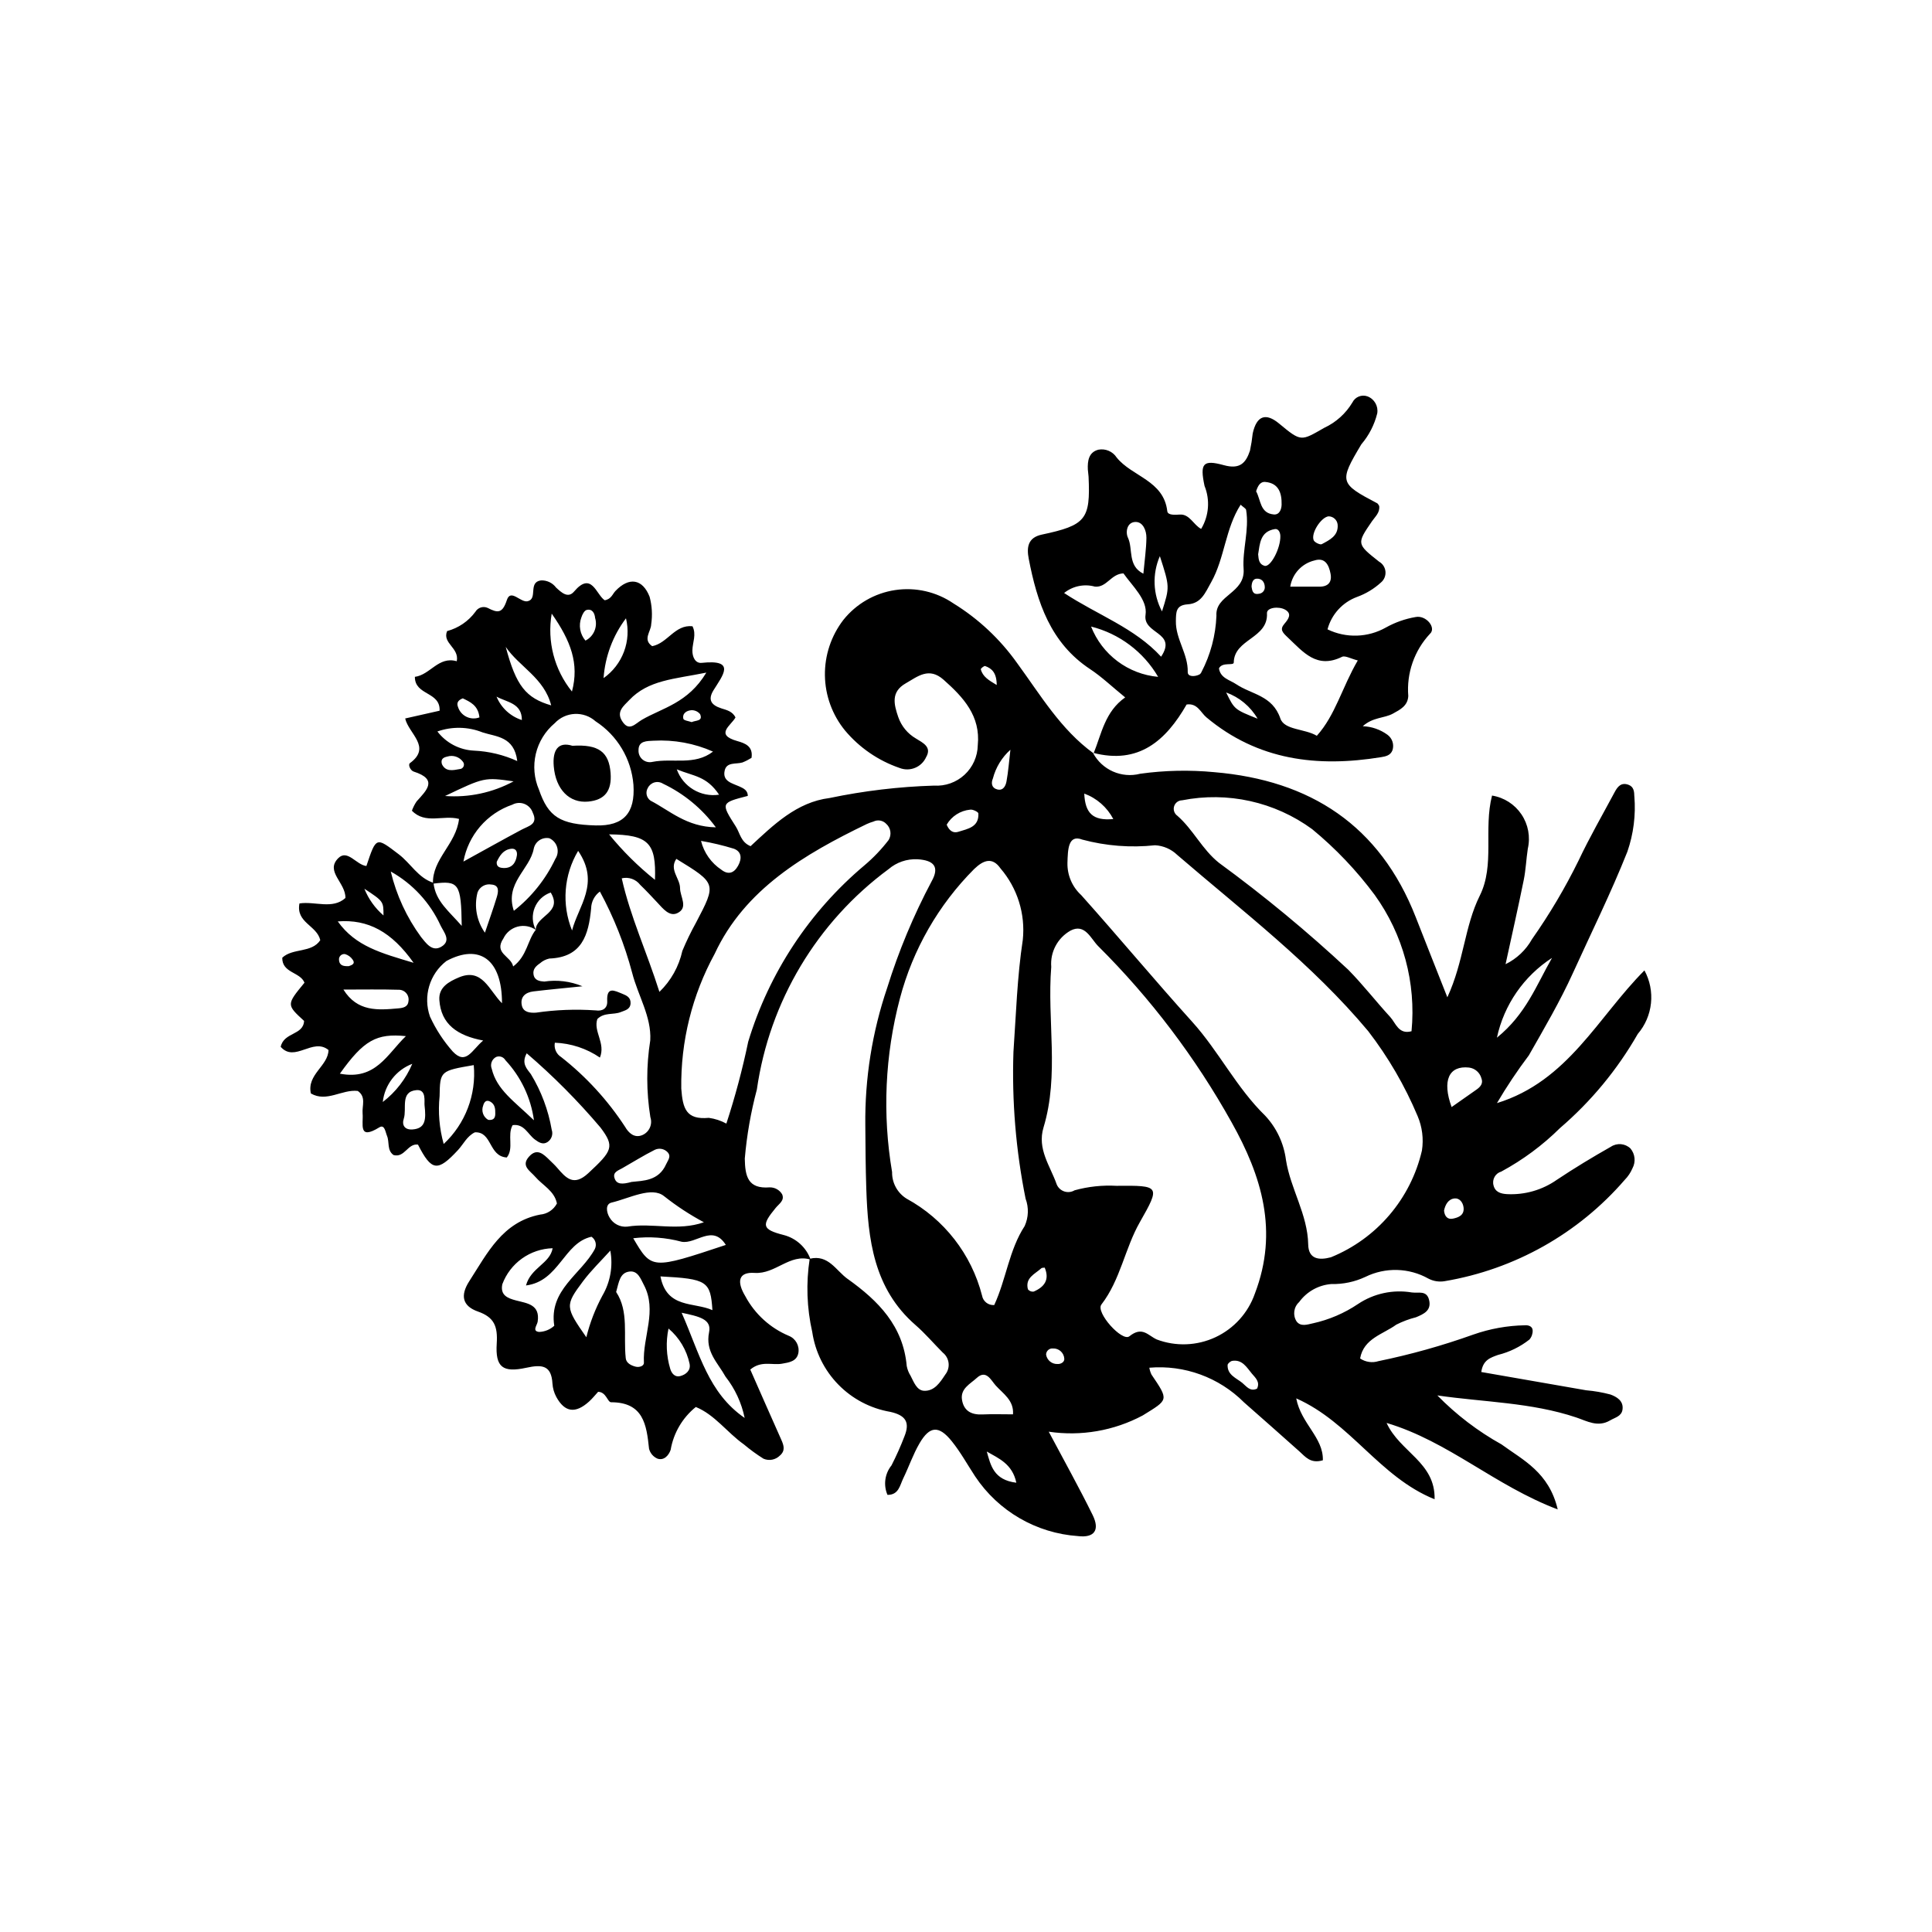 <?xml version="1.0" encoding="UTF-8"?>
<!-- Uploaded to: ICON Repo, www.svgrepo.com, Generator: ICON Repo Mixer Tools -->
<svg fill="#000000" width="800px" height="800px" version="1.1" viewBox="144 144 512 512" xmlns="http://www.w3.org/2000/svg">
 <g>
  <path d="m368.67 482.95c8.098 5.777 14.688 12.449 15.621 23.051v-0.004c0.172 0.918 0.516 1.797 1.016 2.586 0.859 1.645 1.633 3.898 3.57 3.988 2.727 0.129 4.234-2.16 5.637-4.305v0.004c0.684-0.863 0.996-1.961 0.871-3.055-0.129-1.094-0.684-2.09-1.547-2.769-2.418-2.422-4.641-5.055-7.215-7.293-11.113-9.656-12.602-22.734-13.047-36.188-0.184-5.578-0.219-11.164-0.258-16.746v-0.004c-0.145-12.387 1.816-24.711 5.801-36.445 3.039-9.75 6.984-19.195 11.773-28.219 2.106-3.754 0.707-5.578-3.769-5.84v0.004c-2.793-0.137-5.531 0.805-7.652 2.625-18.98 14.012-31.551 35.047-34.895 58.398-1.598 5.992-2.668 12.117-3.199 18.297 0.082 4.695 0.812 8.078 6.578 7.629h-0.004c1.359-0.035 2.629 0.664 3.324 1.832 0.699 1.648-0.781 2.481-1.727 3.629-3.769 4.582-3.699 5.668 2.152 7.172v-0.004c3.309 0.859 5.977 3.301 7.129 6.516-5.539-1.684-9.281 3.898-14.859 3.523-4.219-0.285-4.848 2.223-2.426 6.223h-0.004c2.531 4.703 6.594 8.395 11.516 10.457 1.832 0.738 2.887 2.672 2.508 4.613-0.457 2.164-2.441 2.441-4.348 2.773-2.59 0.449-5.492-0.891-8.383 1.551 2.738 6.207 5.461 12.422 8.227 18.613 0.672 1.504 1.105 2.894-0.383 4.18-1.141 1.137-2.859 1.469-4.34 0.832-1.824-1.145-3.566-2.418-5.215-3.805-4.445-3.148-7.727-7.887-12.723-9.902-3.527 2.844-5.898 6.875-6.664 11.34-0.461 1.395-1.715 2.938-3.484 2.352-1.121-0.48-1.953-1.453-2.246-2.637-0.664-6.359-1.477-12.301-10.051-12.312-0.953 0-1.277-2.715-3.441-2.769-0.723 0.781-1.488 1.754-2.394 2.574-3.613 3.262-6.434 2.894-8.688-1.207-0.59-1.094-0.938-2.301-1.02-3.539-0.285-4.898-2.766-5.106-6.941-4.199-6.238 1.355-8.23-0.129-7.828-6.445 0.285-4.519-0.648-6.938-4.973-8.453-4.09-1.438-4.781-4.199-2.297-8.055 4.812-7.465 8.777-15.668 18.754-17.637h-0.004c1.898-0.152 3.586-1.266 4.473-2.949-0.672-3.359-3.773-4.781-5.762-7.09-1.352-1.57-3.852-2.84-1.637-5.324 2.125-2.379 3.848-0.664 5.453 0.918 0.664 0.656 1.363 1.285 1.969 1.992 2.363 2.746 4.394 5.094 8.293 1.473 6.379-5.926 7.035-7.031 3.238-12.078l0.004 0.004c-5.988-7.074-12.531-13.66-19.566-19.691-1.5 2.715 0.086 4.144 1.105 5.527 2.75 4.519 4.621 9.52 5.519 14.734 0.422 1.215-0.043 2.559-1.121 3.262-1.215 0.785-2.305 0.086-3.348-0.684-1.875-1.387-2.824-4.238-5.891-3.801-1.504 2.656 0.41 6.137-1.543 8.57-4.859-0.305-3.836-6.91-8.469-6.664-2.106 1.031-3.012 3.125-4.469 4.699-5.41 5.84-6.996 5.602-10.602-1.449-2.727-0.375-3.523 3.57-6.473 2.766-1.801-1.27-1.031-3.438-1.734-5.09-0.418-0.98-0.609-3.125-2.035-2.246-5.703 3.519-4.18-0.906-4.43-3.695-0.184-2.016 1.008-4.387-1.281-5.957-4.199-0.477-8.238 3.102-12.43 0.664-1.105-5.051 4.602-7.277 4.676-11.508-4.141-3.394-8.941 3.418-12.672-0.848 0.863-3.938 6.004-3.019 6.199-6.867-4.688-4.301-4.688-4.301 0.105-10.125-1.121-2.871-5.961-2.535-5.887-6.621 2.785-2.633 7.773-1.188 10.074-4.648-0.902-3.945-6.5-4.609-5.516-9.738 4.117-0.629 8.746 1.652 12.18-1.441 0.094-4.07-5.438-7.027-1.891-10.562 2.453-2.441 4.777 1.801 7.449 2.082 2.633-7.84 2.523-7.699 8.57-3.109 3.176 2.41 5.144 6.273 9.211 7.566 0.508 4.894 4.144 7.543 7.484 11.418-0.16-11.301-0.738-12.074-7.621-11.191-0.246-6.531 6.144-10.461 6.906-17.16-4.176-1.129-8.934 1.512-12.488-2.184l0.004-0.004c0.309-0.871 0.73-1.699 1.25-2.461 2.664-2.957 5.738-5.824-0.781-7.898-0.867-0.277-1.57-1.824-0.984-2.25 5.82-4.262-0.355-7.797-1.273-11.824l9.125-2.059c0.219-5.129-6.57-3.969-6.555-8.973 4.086-0.535 6.254-5.539 11.102-4.137 0.711-3.594-3.898-4.731-2.562-7.992h0.004c3.008-0.805 5.652-2.609 7.496-5.117 0.664-1.125 2.074-1.566 3.262-1.02 2.703 1.41 3.902 1.469 5.086-2.117 1.004-3.035 3.609 0.738 5.461 0.352 2.832-0.594 0.059-5.062 3.555-5.523v-0.004c1.566-0.07 3.066 0.637 4.008 1.891 1.395 1.293 3.156 2.965 4.758 1.078 4.672-5.512 5.859 0.805 8.133 2.289 1.734-0.281 2.047-1.613 2.852-2.461 3.609-3.797 7.18-3.199 9.035 1.496h0.004c0.652 2.406 0.797 4.918 0.426 7.383-0.055 1.875-2.316 3.996 0.27 5.75 4.113-0.793 5.996-5.773 10.676-5.277 1.109 2.172 0.012 4.285-0.023 6.391-0.031 1.773 0.785 3.488 2.473 3.309 9.234-0.992 5.539 3.352 3.133 7.242-1.586 2.562-0.609 3.953 2.047 4.812 1.391 0.449 2.992 0.777 3.766 2.422-1.188 2.141-5.582 4.539 0.473 6.246 2.016 0.57 4.246 1.344 3.781 4.449l-0.004 0.004c-0.762 0.477-1.562 0.887-2.394 1.219-1.688 0.516-4.176-0.188-4.711 2.117-0.672 2.887 1.969 3.383 3.898 4.246 1.109 0.5 2.211 1.02 2.227 2.5-7.164 1.844-7.184 1.855-3.176 8.129 1.102 1.723 1.293 4.117 3.906 5.195 6.059-5.621 12.223-11.684 20.938-12.762h-0.004c9.109-1.906 18.371-3.008 27.68-3.289 2.973 0.191 5.898-0.848 8.09-2.871 2.188-2.023 3.457-4.852 3.508-7.832 0.773-7.738-3.781-12.672-9.059-17.352-3.887-3.449-6.836-0.879-10.043 0.957-3.981 2.277-3.125 5.57-1.961 8.965v-0.004c0.832 2.379 2.484 4.383 4.664 5.648 1.898 1.168 4.25 2.258 2.731 4.914l-0.004-0.004c-1.191 2.699-4.301 3.981-7.047 2.902-5.641-1.934-10.645-5.371-14.473-9.941-3.363-4.117-5.238-9.25-5.316-14.57-0.078-5.316 1.645-10.504 4.883-14.719 3.418-4.277 8.32-7.106 13.734-7.914 5.414-0.812 10.93 0.453 15.449 3.539 6.625 4.086 12.355 9.461 16.863 15.805 6.168 8.418 11.547 17.605 20.25 23.918l-0.145-0.121c2.394 4.523 7.578 6.812 12.535 5.531 6.484-0.898 13.055-1.039 19.574-0.418 25.492 2.141 43.934 14.113 53.449 38.473 2.602 6.66 5.246 13.305 8.359 21.191 4.394-9.516 4.543-18.805 8.594-26.934 4.047-8.121 0.949-17.59 3.25-26.531v0.004c3.176 0.512 6 2.316 7.793 4.984 1.797 2.668 2.406 5.961 1.684 9.098-0.422 2.758-0.523 5.578-1.078 8.305-1.473 7.25-3.109 14.465-4.816 22.301 2.953-1.445 5.398-3.754 7.004-6.625 4.648-6.613 8.777-13.578 12.344-20.836 2.918-6.188 6.356-12.133 9.582-18.172 0.762-1.426 1.707-2.609 3.625-1.918 1.48 0.535 1.539 1.887 1.57 3.07h0.008c0.406 4.965-0.223 9.961-1.855 14.672-4.359 10.969-9.621 21.574-14.48 32.27-3.32 7.305-7.562 14.574-11.637 21.715v-0.004c-3.051 4.051-5.871 8.27-8.441 12.641 18.836-5.797 26.781-22.84 39.086-35.164 1.445 2.656 2.047 5.691 1.73 8.699-0.316 3.008-1.539 5.848-3.504 8.145-5.394 9.43-12.367 17.867-20.613 24.941-4.609 4.562-9.844 8.441-15.547 11.523-1.574 0.449-2.492 2.078-2.062 3.656 0.438 1.812 1.977 2.238 3.594 2.324h-0.004c4.703 0.238 9.348-1.098 13.203-3.805 4.648-3.098 9.441-5.996 14.301-8.75l-0.004 0.004c1.629-1.086 3.789-0.898 5.203 0.453 1.234 1.477 1.445 3.559 0.527 5.254-0.484 1.141-1.18 2.176-2.047 3.059-12.301 14.238-29.184 23.734-47.738 26.855-1.461 0.246-2.965 0.008-4.277-0.676-5.152-2.898-11.398-3.07-16.707-0.469-2.82 1.324-5.914 1.977-9.035 1.902-3.406 0.266-6.523 2.012-8.531 4.777-1.453 1.32-1.734 3.496-0.668 5.141 1.086 1.441 2.832 0.82 4.324 0.488l-0.004 0.004c4.273-0.941 8.332-2.68 11.961-5.125 4.188-2.797 9.285-3.891 14.25-3.055 1.77 0.234 3.902-0.613 4.559 1.918 0.742 2.867-1.418 3.809-3.457 4.66v-0.004c-1.809 0.457-3.559 1.113-5.219 1.957-3.516 2.57-8.652 3.648-9.586 8.961 1.43 0.973 3.231 1.234 4.879 0.707 8.527-1.754 16.922-4.106 25.121-7.039 4.398-1.547 9.012-2.375 13.672-2.461 0.918-0.074 2.016 0.266 2.055 1.363 0.031 0.887-0.277 1.75-0.859 2.418-2.449 1.93-5.285 3.316-8.312 4.07-1.941 0.711-3.996 1.289-4.445 4.531 9.562 1.668 18.699 3.266 27.84 4.852l0.004-0.004c2.148 0.184 4.281 0.555 6.367 1.109 1.637 0.598 3.539 1.664 3.215 3.992-0.25 1.789-1.945 2.09-3.285 2.875-3.254 1.914-6.129 0.176-8.934-0.766-11.965-4.019-24.473-4.047-36.848-5.852h-0.004c5.012 5.121 10.738 9.492 17.004 12.977 5.699 4.168 12.574 7.367 14.898 17.234-16.695-6.32-28.895-18.004-45.352-22.922 3.527 7.746 12.953 10.402 12.723 20.23-14.648-5.918-22.242-20.344-36.668-26.738 1.285 6.734 7.231 10.367 7.055 16.406-3.293 0.969-4.641-0.953-6.234-2.367-4.891-4.344-9.766-8.703-14.688-13.004v-0.004c-6.598-6.598-15.77-9.949-25.066-9.156 0.105 0.625 0.297 1.23 0.566 1.805 4.684 6.914 4.508 6.613-2.309 10.84-7.625 4.07-16.363 5.582-24.914 4.309 4.199 7.914 8.113 14.91 11.645 22.102 1.957 3.984 0.434 6.07-3.871 5.57v-0.004c-11.059-0.75-21.137-6.598-27.277-15.824-2.055-3.121-3.867-6.434-6.203-9.328-3.414-4.234-5.836-4.062-8.531 0.555-1.715 2.938-2.82 6.219-4.316 9.293-0.902 1.852-1.184 4.402-4.18 4.379v0.004c-1.125-2.598-0.715-5.606 1.059-7.809 1.277-2.492 2.418-5.051 3.422-7.668 1.52-3.734 0.383-5.617-3.762-6.531h-0.004c-5.227-0.902-10.039-3.43-13.746-7.227-3.711-3.797-6.125-8.664-6.906-13.914-1.445-6.375-1.676-12.965-0.68-19.426 4.977-1.211 6.934 3.121 10.094 5.375zm-91.254-90.266c-2.684 3.992 2.047 4.668 2.574 7.441 3.734-2.832 3.758-6.906 5.988-9.711 0.051-3.777 7.246-4.492 3.969-9.883l-0.004-0.004c-1.938 0.66-3.492 2.137-4.25 4.039-0.762 1.902-0.656 4.039 0.293 5.856-1.398-0.977-3.156-1.289-4.809-0.855-1.652 0.438-3.027 1.578-3.762 3.117zm153.1-11.492c9.93 11.102 19.461 22.559 29.441 33.613 7.066 7.832 11.715 17.461 19.359 24.891h-0.004c3.008 3.231 4.922 7.32 5.481 11.699 1.211 7.695 5.742 14.426 5.894 22.391 0.074 3.969 2.918 4.231 6.008 3.406h0.004c12.164-4.945 21.164-15.5 24.129-28.293 0.477-3.094 0.078-6.258-1.148-9.137-3.375-8.031-7.773-15.594-13.086-22.496-14.848-17.77-33.215-31.727-50.625-46.715-1.582-1.527-3.664-2.434-5.863-2.551-6.461 0.695-13 0.188-19.277-1.496-3.805-1.473-3.836 2.731-3.945 6.176-0.07 3.227 1.25 6.328 3.629 8.512zm15.559 86.684c-3.992 7.008-5.133 15.273-10.195 21.84-1.59 2.059 5.492 9.957 7.414 8.414 3.422-2.746 4.918-0.234 7.231 0.828v0.004c5.059 1.914 10.676 1.703 15.578-0.582 4.902-2.289 8.672-6.461 10.453-11.57 6.324-16.547 1.797-31.18-6.176-45.398-9.551-17.133-21.449-32.848-35.355-46.684-1.93-1.914-3.484-6.125-7.34-4.102v0.004c-3.422 1.934-5.41 5.68-5.094 9.598-1.137 14.184 2.184 28.59-2.047 42.559-1.734 5.727 1.785 10.199 3.488 15.07v0.004c0.363 0.891 1.098 1.574 2.008 1.879 0.914 0.305 1.91 0.195 2.734-0.297 3.606-0.996 7.348-1.398 11.082-1.191 11.539-0.105 11.703-0.008 6.219 9.625zm-30.531 1.039c1.039-2.289 1.129-4.894 0.25-7.25-2.578-12.801-3.66-25.855-3.219-38.906 0.688-9.914 0.984-19.898 2.477-29.695 0.719-6.856-1.422-13.703-5.91-18.93-2.129-3.051-4.461-2.25-6.953 0.141h-0.004c-9.477 9.504-16.273 21.344-19.699 34.324-3.965 15.012-4.672 30.699-2.074 46.004-0.051 2.863 1.41 5.547 3.844 7.051 9.945 5.418 17.191 14.727 20 25.695 0.27 1.539 1.668 2.621 3.227 2.5 3.184-6.891 3.918-14.562 8.062-20.934zm92.773-87.742c-4.797-6.469-10.367-12.324-16.586-17.441-9.914-7.25-22.41-10.023-34.461-7.644-0.973 0.012-1.828 0.652-2.117 1.582-0.289 0.93 0.051 1.941 0.848 2.504 4.231 3.691 6.547 8.891 11.023 12.473 11.984 8.762 23.434 18.227 34.289 28.352 3.941 4.012 7.332 8.406 11.102 12.508 1.477 1.605 2.215 4.719 5.652 3.781v-0.004c1.242-12.82-2.223-25.656-9.75-36.109zm-166.03 38.879c5.523-18.234 16.227-34.473 30.809-46.734 2.367-2 4.512-4.25 6.398-6.707 0.848-1.398 0.582-3.199-0.637-4.289-0.879-0.926-2.258-1.164-3.398-0.594-0.602 0.172-1.188 0.391-1.754 0.648-16.453 7.957-32.352 17.262-40.305 34.387-5.981 10.941-9.035 23.246-8.855 35.715 0.387 5.332 1.305 8.32 7.301 7.762 1.629 0.223 3.203 0.738 4.648 1.523 2.328-7.125 4.266-14.371 5.793-21.711zm-49.562 4.09h0.004c6.613 5.195 12.336 11.441 16.934 18.488 0.895 1.562 2.441 3.102 4.609 2.16 1.809-0.805 2.711-2.852 2.082-4.731-1.086-6.746-1.094-13.621-0.027-20.367 0.348-6.254-3.269-11.871-4.793-17.867-1.988-7.5-4.859-14.734-8.555-21.555-1.434 1.051-2.293 2.711-2.324 4.484-0.668 6.988-2.398 12.965-11.086 13.27v0.004c-0.918 0.199-1.77 0.633-2.469 1.254-1.02 0.699-1.961 1.543-1.707 2.988 0.281 1.594 1.648 1.766 2.832 1.852l-0.004 0.004c3.426-0.52 6.934-0.086 10.133 1.246-4.961 0.512-8.98 0.879-12.984 1.359-2.102 0.25-3.551 1.441-3.086 3.691 0.383 1.863 2.152 2.031 3.746 1.945 5.234-0.766 10.535-0.969 15.809-0.605 1.891 0.297 3.176-0.586 3.082-2.434-0.203-4.031 1.945-2.789 3.984-1.977 1.164 0.465 2.285 0.98 2.203 2.551-0.086 1.637-1.484 1.852-2.566 2.297-1.961 0.812-4.402 0.008-6.242 1.859-1.102 3.309 2.246 6.379 0.684 10.207-3.531-2.414-7.668-3.777-11.941-3.938-0.281 1.496 0.387 3.016 1.688 3.812zm19.145-72.164c-0.555-6.863-4.262-13.078-10.035-16.824-3.148-2.805-7.957-2.578-10.832 0.504-2.496 2.098-4.254 4.945-5.004 8.117-0.75 3.176-0.457 6.508 0.836 9.5 2.481 7.234 5.617 9.211 15.031 9.473 7.41 0.207 10.5-3.305 10.004-10.77zm6.883 54.879c3.051-2.945 5.164-6.727 6.078-10.867 1.07-2.566 2.285-5.07 3.633-7.504 5.43-10.352 5.441-10.344-5.227-16.879-1.965 2.887 0.98 5.144 0.984 7.766 0.004 2.285 2.293 5.188-0.73 6.621-2.109 1-3.832-1.25-5.309-2.824-1.48-1.578-2.953-3.168-4.512-4.668v0.004c-1.145-1.496-3.066-2.18-4.902-1.742 2.273 10.168 6.641 19.531 9.984 30.094zm-35.359 77.801c1.289-4.75 6.348-5.777 7.062-9.863-2.922 0.078-5.75 1.031-8.129 2.731-2.375 1.699-4.191 4.07-5.207 6.809-0.602 2.887 1.359 3.703 3.641 4.297 2.941 0.77 6.41 1.059 5.727 5.621-0.141 0.934-1.586 2.566 0.43 2.723h-0.004c1.477-0.062 2.883-0.641 3.973-1.637-1.488-9.547 7.129-13.617 10.75-20.332 0.566-1.156 0.188-2.551-0.891-3.258-7.371 1.625-8.535 11.789-17.352 12.91zm-22.961-75.664c-0.227-3.402 2.602-4.871 5.121-5.949 6.269-2.68 8.043 3.414 11.48 6.828 0.031-11.59-5.938-15.898-14.715-11.207l0.004-0.004c-4.496 3.453-6.258 9.402-4.371 14.746 1.547 3.371 3.586 6.496 6.047 9.27 3.531 3.695 5.031-0.398 8.047-2.93-6.84-1.289-11.184-4.312-11.613-10.754zm59.574 52.02c-3.262-2.695-9.258 0.578-13.945 1.684-1.66 0.391-1.387 2.527-0.527 3.949h0.004c0.945 1.66 2.781 2.613 4.684 2.426 6.668-1.094 13.367 1.281 20.316-1.16-3.707-1.98-7.231-4.289-10.527-6.898zm-10.184 42.918c0.145 1.332 1.465 1.957 2.648 2.254 0.875 0.219 2.223-0.117 2.172-1.078-0.359-6.879 3.602-13.77-0.023-20.617-0.852-1.613-1.566-3.773-3.769-3.523-2.613 0.297-2.828 2.82-3.566 5.422 3.422 5.156 1.887 11.488 2.543 17.543zm-49.324-69.453c-0.438 4.258-0.07 8.562 1.082 12.688 5.746-5.359 8.688-13.082 7.969-20.906-8.82 1.523-8.945 1.52-9.051 8.219zm50.25-104.94c-1.445 1.531-3.465 3.012-1.91 5.508 1.863 2.992 3.465 0.754 5.277-0.301 5.445-3.164 12.199-4.391 17.07-12.5-8.516 1.734-15.367 1.926-20.438 7.293zm25.605 144.38c-3.527-5.613-7.852-0.129-11.738-0.848v-0.004c-4.172-1.121-8.516-1.434-12.805-0.922 4.879 8.305 4.879 8.305 24.543 1.77zm-54.102-110.06c1.871-0.996 4.422-1.402 2.926-4.512-0.359-1.055-1.168-1.898-2.207-2.305s-2.203-0.332-3.184 0.199c-3.309 1.133-6.254 3.129-8.535 5.777-2.281 2.652-3.812 5.863-4.441 9.305 5.973-3.281 10.68-5.926 15.441-8.465zm16.25 119.69c-4.812 6.43-4.703 6.824 0.879 14.828l0.004 0.004c0.949-3.844 2.383-7.551 4.262-11.031 2.106-3.594 2.848-7.828 2.094-11.926-2.43 2.699-5.07 5.234-7.238 8.125zm-42.91-91.219c1.234 1.477 2.856 4.004 5.316 2.59 2.793-1.605 0.719-3.856-0.148-5.641v-0.004c-2.769-6.051-7.394-11.066-13.203-14.312 1.492 6.266 4.227 12.172 8.035 17.367zm85.75 127.44c-0.82-3.992-2.555-7.742-5.074-10.949-2.047-3.695-5.414-6.602-4.352-11.781 0.711-3.461-2.644-4.168-7.273-5.148 4.805 10.91 7.035 21.199 16.699 27.879zm-50.184-148.13c0.617-0.914 0.797-2.059 0.492-3.117-0.305-1.062-1.062-1.934-2.074-2.383-1.906-0.363-3.75 0.879-4.129 2.785-1.031 5.504-7.762 9.105-5.269 16.457l-0.004-0.004c4.676-3.668 8.434-8.371 10.984-13.738zm26.039-31.348c-1.688 0.105-4.035-0.039-3.981 2.562v0.004c-0.039 0.945 0.367 1.852 1.098 2.453 0.73 0.598 1.703 0.816 2.621 0.59 5.316-1.047 11.129 1.047 16.023-2.719-4.949-2.199-10.352-3.191-15.762-2.887zm-47.598 2.629v0.004c3.969 0.176 7.867 1.117 11.48 2.762-0.805-6.582-5.652-6.418-9.227-7.606-3.82-1.52-8.059-1.602-11.938-0.234 2.32 3.039 5.863 4.898 9.684 5.078zm138.26 168.23c-1.23-1.375-2.519-4.289-5.023-1.969-1.684 1.559-4.398 2.812-3.891 5.816 0.488 2.91 2.484 3.969 5.356 3.844 2.691-0.121 5.391-0.027 8.156-0.027 0.281-3.727-2.633-5.477-4.598-7.664zm147.44-113.3c-7.473 4.84-12.727 12.441-14.602 21.145 7.715-6.266 10.406-13.805 14.602-21.145zm-303.73 20.734c-7.82-0.797-11.188 1.102-17.496 9.949 9.516 1.832 12.523-5.184 17.496-9.949zm68.117-66.91c-0.672-0.426-1.496-0.543-2.262-0.324-0.762 0.219-1.398 0.754-1.746 1.469-0.68 1.141-0.359 2.613 0.734 3.367 5.074 2.621 9.488 6.922 17.301 7.062h-0.004c-3.644-4.957-8.465-8.934-14.023-11.574zm13.113 139.53c-0.5-7.68-1.406-8.297-13.77-8.945 1.656 8.594 8.863 6.738 13.77 8.941zm-83.234-79.98c1.219-0.109 2.547-0.34 2.68-1.906h0.004c0.129-0.766-0.09-1.547-0.598-2.133-0.508-0.586-1.254-0.914-2.027-0.891-4.703-0.141-9.414-0.051-14.613-0.051 3.695 5.93 9.133 5.465 14.555 4.981zm47.648-41.734v-0.004c-3.809 6.394-4.406 14.203-1.613 21.102 1.641-6.461 7.5-12.473 1.613-21.102zm-43.598 29.668c-5.848-8.258-12.07-11.598-20.102-10.977 4.746 6.652 11.574 8.406 20.102 10.973zm36.59-92.539 0.004-0.004c-1.266 7.336 0.688 14.859 5.363 20.648 1.969-7.375-0.285-13.391-5.363-20.648zm-12.27 118.34c-0.488-0.859-1.539-1.227-2.457-0.852-1.141 0.594-1.641 1.957-1.16 3.148 1.352 5.555 5.852 8.496 11.18 13.629-0.812-5.961-3.457-11.527-7.562-15.926zm42.59 27.582c0.469-1.059 1.445-2.082 0.379-3.211-0.875-0.914-2.242-1.164-3.387-0.613-2.957 1.484-5.769 3.258-8.652 4.891-1.012 0.57-2.426 1.008-2.055 2.438 0.492 1.914 2.082 1.855 4.566 1.176 2.969-0.332 7.168-0.207 9.148-4.68zm214.7-19.742c1.086-0.75 1.895-1.656 1.367-3.035-0.418-1.531-1.719-2.66-3.293-2.852-5.336-0.574-7.176 3.438-4.606 10.469 2.207-1.551 4.359-3.082 6.531-4.582zm-217.65-55.633c0.34-9.766-1.645-11.957-12.164-12.051v-0.004c3.613 4.441 7.691 8.48 12.164 12.055zm-27.504-46.23c-1.84-7.289-8.508-10.258-12.047-15.508 2.746 10.328 5.348 13.559 12.047 15.504zm-9.957 20.129c-7.75-1.094-7.75-1.094-18.184 3.887v-0.008c6.309 0.469 12.617-0.879 18.184-3.883zm-25.797 81.832c-4.34 0.43-2.441 4.891-3.312 7.555-0.566 1.734 0.258 3.004 2.305 2.863 3.461-0.242 3.629-2.644 3.203-6.352-0.148-0.941 0.602-4.344-2.195-4.066zm49.637-109.19h-0.004c2.469-1.742 4.352-4.184 5.414-7.012 1.059-2.828 1.242-5.906 0.527-8.84-3.469 4.598-5.531 10.105-5.941 15.852zm31.234 50.797c1.75 1.344 3.289 0.973 4.418-1.078 1.059-1.922 0.918-3.727-1.098-4.5-2.863-0.883-5.777-1.578-8.73-2.082 0.781 3.141 2.711 5.871 5.41 7.656zm-13.562 132.27c0.363 1.227 1.262 2.25 2.613 1.91 1.52-0.383 2.856-1.5 2.512-3.227l0.004-0.004c-0.766-3.664-2.734-6.965-5.594-9.379-0.746 3.547-0.586 7.227 0.465 10.699zm-45.984-124.99c0.43-1.418 0.777-3.215-1.418-3.375-1.57-0.281-3.113 0.598-3.672 2.09-0.953 3.672-0.238 7.578 1.957 10.672 1.258-3.738 2.273-6.539 3.133-9.387zm131.48-31.465c-0.523 1.215-0.324 2.523 1.176 2.891 1.605 0.395 2.227-1 2.434-2.137 0.477-2.586 0.664-5.227 1.035-8.383-2.266 2.031-3.879 4.684-4.644 7.629zm-9.164 14.117c2.5-0.789 5.516-1.234 5.32-4.875-0.02-0.395-1.531-1.137-2.188-0.988v-0.004c-2.59 0.254-4.898 1.73-6.211 3.977 0.719 1.746 1.82 2.289 3.078 1.891zm77.766 143.54c-1.336-1.613-2.512-3.742-5.152-3.336-0.48 0.074-1.23 0.707-1.246 1.102-0.09 2.637 2.293 3.438 3.887 4.731 1.066 0.867 2.074 2.422 3.918 1.527 0.875-1.828-0.512-2.941-1.41-4.023zm-152.37-160.09c1.652 4.629 6.352 7.445 11.215 6.715-3.359-4.988-6.676-4.852-11.215-6.715zm89.984 189.05c-1.055-5.004-4.672-6.438-7.832-8.266 1.039 3.644 1.797 7.527 7.832 8.266zm18-182.63c0.234 5.102 2.18 7.269 7.699 6.75v0.004c-1.641-3.129-4.383-5.535-7.699-6.754zm-185.9 81.738c3.438-2.641 6.129-6.125 7.816-10.117-4.297 1.641-7.312 5.547-7.816 10.117zm283.57 30.914c1.492-0.301 3.09-0.895 2.852-2.961-0.156-1.367-1.09-2.519-2.359-2.402-1.66 0.156-2.488 1.609-2.816 3.227 0.133 1.43 0.871 2.43 2.328 2.133zm-227.3-159.2c-0.113-1.242-0.746-2.488-2.246-2.113-0.602 0.148-1.164 1.223-1.391 1.98h-0.004c-0.785 2.09-0.371 4.445 1.082 6.141 2.207-1.109 3.285-3.648 2.559-6.008zm-19.41 27.062c0.031-4.516-4-4.699-6.715-6.207 1.215 2.957 3.672 5.231 6.715 6.207zm137.67 145.28c-1.703 1.539-4.352 2.516-3.562 5.574h-0.004c0.359 0.453 0.93 0.688 1.504 0.621 2.859-1.211 4.305-3.152 2.949-6.363-0.371 0.062-0.719 0.016-0.887 0.168zm-174.34-93.496c0-3.734 0-3.734-5.066-7.082 1.098 2.731 2.836 5.156 5.066 7.082zm31.719-12.578c2.281 0.121 3.34-1.301 3.633-3.328 0.137-0.945-0.223-1.914-1.488-1.77-2.117 0.238-3.07 1.828-3.856 3.473-0.125 1.348 0.836 1.574 1.711 1.621zm-10.707-44.957c-1.488 0.555-1.602 1.422-1.273 2.262v-0.004c0.352 1.148 1.164 2.098 2.242 2.625 1.078 0.527 2.328 0.586 3.449 0.16-0.344-3.254-2.551-4.129-4.418-5.047zm-0.832 18.75v-0.004c0.457-0.016 0.867-0.293 1.047-0.715 0.184-0.422 0.105-0.91-0.195-1.254-0.949-1.285-2.613-1.828-4.137-1.344-0.871 0.203-1.824 0.547-1.418 1.988 0.977 2.098 2.914 1.656 4.703 1.324zm9.445 91.363c0.02-1.25-0.039-2.516-1.305-3.227-1.109-0.621-1.648 0.105-1.906 1.035l0.004-0.004c-0.555 1.426 0.016 3.039 1.344 3.793 1.477 0.16 1.848-0.57 1.863-1.598zm-37.797-40.867c-0.48-0.707-1.188-1.223-2.008-1.469-0.438-0.07-0.887 0.074-1.203 0.387-0.316 0.312-0.465 0.762-0.398 1.203 0.121 1.566 1.371 1.641 2.598 1.602 0.832-0.293 1.797-0.641 1.012-1.723zm186.79 107.16c0.855 0.062 1.898-0.5 1.801-1.426-0.102-1.566-1.438-2.766-3.008-2.691-0.461-0.047-0.922 0.102-1.266 0.414-0.348 0.309-0.547 0.75-0.551 1.211 0.234 1.477 1.531 2.547 3.023 2.492zm-19.176-184.97c-0.266-0.094-1.195 0.66-1.148 0.855 0.492 1.949 2.094 2.914 4.215 4.172-0.012-3.199-1.258-4.383-3.066-5.027zm-75.531 12.762c-0.555-0.695-1.41-1.09-2.305-1.055-1.215 0.074-2.473 0.809-2.141 2.269 0.105 0.465 1.527 0.633 2.203 0.883 1.184-0.52 3.027-0.199 2.242-2.098z"/>
  <path d="m433.82 343.64c2.113-5.215 3-11.043 8.363-14.82-3.504-2.852-6.207-5.457-9.285-7.488-10.543-6.965-14.055-17.758-16.277-29.27-0.559-2.906-0.301-5.582 3.461-6.383 11.707-2.488 12.918-4.031 12.398-15.375-0.027-0.621-0.16-1.238-0.191-1.855-0.109-2.309 0.227-4.602 2.773-5.269l0.008-0.004c1.891-0.363 3.812 0.457 4.859 2.074 4.082 5.074 12.465 6.047 13.414 14.227 0.133 1.129 2.121 0.961 3.332 0.887 2.602-0.16 3.613 2.75 5.641 3.801 2.07-3.445 2.406-7.668 0.898-11.395-1.262-5.957-0.445-7.023 5.137-5.488 4.234 1.164 5.809-0.578 6.906-3.852 0.32-1.508 0.562-3.027 0.723-4.559 1.031-4.691 3.441-5.574 6.992-2.625 5.891 4.891 5.769 4.676 11.984 1.125 3.098-1.441 5.691-3.781 7.445-6.711 0.723-1.477 2.441-2.172 3.988-1.621 1.832 0.691 2.918 2.582 2.594 4.512-0.75 3.019-2.188 5.824-4.207 8.191-5.949 9.961-5.801 10.375 4.191 15.629 0.246 0.129 0.367 0.488 0.535 0.715 0.227 1.781-1.035 2.785-1.91 4.055-4.082 5.949-4.07 6.008 1.852 10.684v0.004c0.973 0.543 1.617 1.527 1.719 2.637 0.102 1.109-0.348 2.199-1.207 2.91-1.84 1.68-3.996 2.977-6.34 3.824-3.844 1.422-6.758 4.625-7.812 8.586 4.926 2.391 10.715 2.207 15.48-0.492 2.445-1.363 5.102-2.301 7.863-2.773 2.816-0.559 5.543 2.859 3.82 4.434h-0.004c-4.156 4.445-6.246 10.438-5.754 16.504-0.137 2.598-2.141 3.598-4.059 4.652-2.309 1.27-5.289 0.906-8.004 3.344 2.359 0.086 4.641 0.875 6.547 2.266 1.285 0.938 1.82 2.594 1.324 4.106-0.516 1.371-1.797 1.633-2.996 1.828-16.855 2.75-32.641 0.883-46.305-10.543-1.531-1.277-2.379-3.832-5.25-3.41-5.481 9.562-12.691 15.988-24.816 12.797-0.004 0.004 0.141 0.125 0.168 0.145zm65.812-25.566c-6.691 3.281-10.246-1.27-14.355-5.141-1.383-1.301-2.191-2.109-0.91-3.602 1.121-1.301 2.074-2.684 0.234-3.75-1.676-0.973-4.918-0.609-4.84 0.934 0.34 6.738-8.699 6.769-8.801 13.059-0.016 0.934-3.031-0.238-3.922 1.551 0.391 2.609 2.856 3.043 4.555 4.191 4.07 2.746 9.621 2.93 11.715 9.09 1.059 3.109 6.504 2.68 9.664 4.586 4.938-5.496 6.644-12.746 10.855-19.969-1.902-0.477-3.367-1.359-4.195-0.953zm-34.648-19.801c-1.609 2.875-2.66 5.644-6.211 5.879-3.184 0.207-3.109 2.074-3.152 4.438-0.09 4.777 3.258 8.684 3.141 13.5-0.031 1.293 1.797 1.27 3.004 0.703l0.004 0.004c0.273-0.141 0.488-0.371 0.609-0.656 2.422-4.629 3.785-9.738 3.988-14.957-0.371-5.562 7.68-5.926 7.203-12.418-0.367-5.043 1.539-10.336 0.668-15.613-0.07-0.414-0.738-0.73-1.457-1.402-4.086 6.371-4.199 14.094-7.797 20.523zm-13.281 19.758c4.383-6.594-4.894-5.91-4.121-11.109 0.586-3.941-3.469-7.582-5.852-10.965-3.301 0.086-4.41 3.793-7.566 3.504-2.836-0.789-5.875-0.156-8.164 1.691 8.82 5.809 18.672 9.215 25.703 16.879zm-0.789 5.344h0.004c-3.891-6.652-10.297-11.457-17.773-13.332 1.438 3.652 3.856 6.832 6.996 9.188 3.137 2.356 6.867 3.789 10.777 4.144zm-3.106-36.879c0.023-1.848-0.875-4.133-2.781-4.172-2.391-0.047-2.809 2.695-2.113 4.168 1.418 3.004-0.168 7.43 4.09 9.543 0.32-3.492 0.77-6.516 0.809-9.539zm45.836 12.98c2.348 0.008 3.391-1.223 2.961-3.457-0.43-2.234-1.41-4.371-4.227-3.5h0.004c-3.367 0.789-5.914 3.539-6.453 6.953 2.926 0 5.32-0.004 7.719 0zm-41.703 6.551c2.062-6.508 2.062-6.508-0.566-14.641v-0.004c-2.051 4.711-1.844 10.105 0.566 14.645zm29.617-25.691c1.559 0.141 2.059-1.445 2.082-2.606 0.062-2.988-0.719-5.691-4.324-6.008-1.414-0.125-2.023 1.195-2.434 2.484 1.273 2.25 0.988 5.801 4.676 6.129zm-2.445 13.613c1.602 0.461 4.285-4.664 4.191-7.918-0.027-1.023-0.559-1.961-1.441-1.82-3.949 0.633-3.984 3.945-4.445 6.684 0.113 1.453 0.273 2.648 1.695 3.055zm13.023-6.785c0.242 0.582 1.711 1.281 2.144 1.047 2.059-1.113 4.441-2.199 4.211-5.168v0.004c-0.113-1.25-1.16-2.207-2.418-2.215-1.957 0.234-4.719 4.453-3.934 6.336zm-23.195 40.344c2.203 4.508 2.203 4.508 8.332 6.953l0.004 0.004c-1.875-3.223-4.824-5.684-8.332-6.953zm8.691-26.16 0.004 0.004c0.91-0.09 1.594-0.875 1.547-1.789-0.047-1.352-0.801-2.273-2.156-2.207-0.922 0.043-1.32 0.938-1.352 2.129 0.16 0.891 0.238 2.207 1.961 1.867z"/>
  <path d="m295.7 341.64c-3.805-1.184-5.316 1.164-4.949 5.457 0.523 6.121 4.144 9.801 9.129 9.332 4.394-0.414 6.297-2.836 5.934-7.562-0.426-5.535-3.113-7.672-10.113-7.227z"/>
 </g>
</svg>